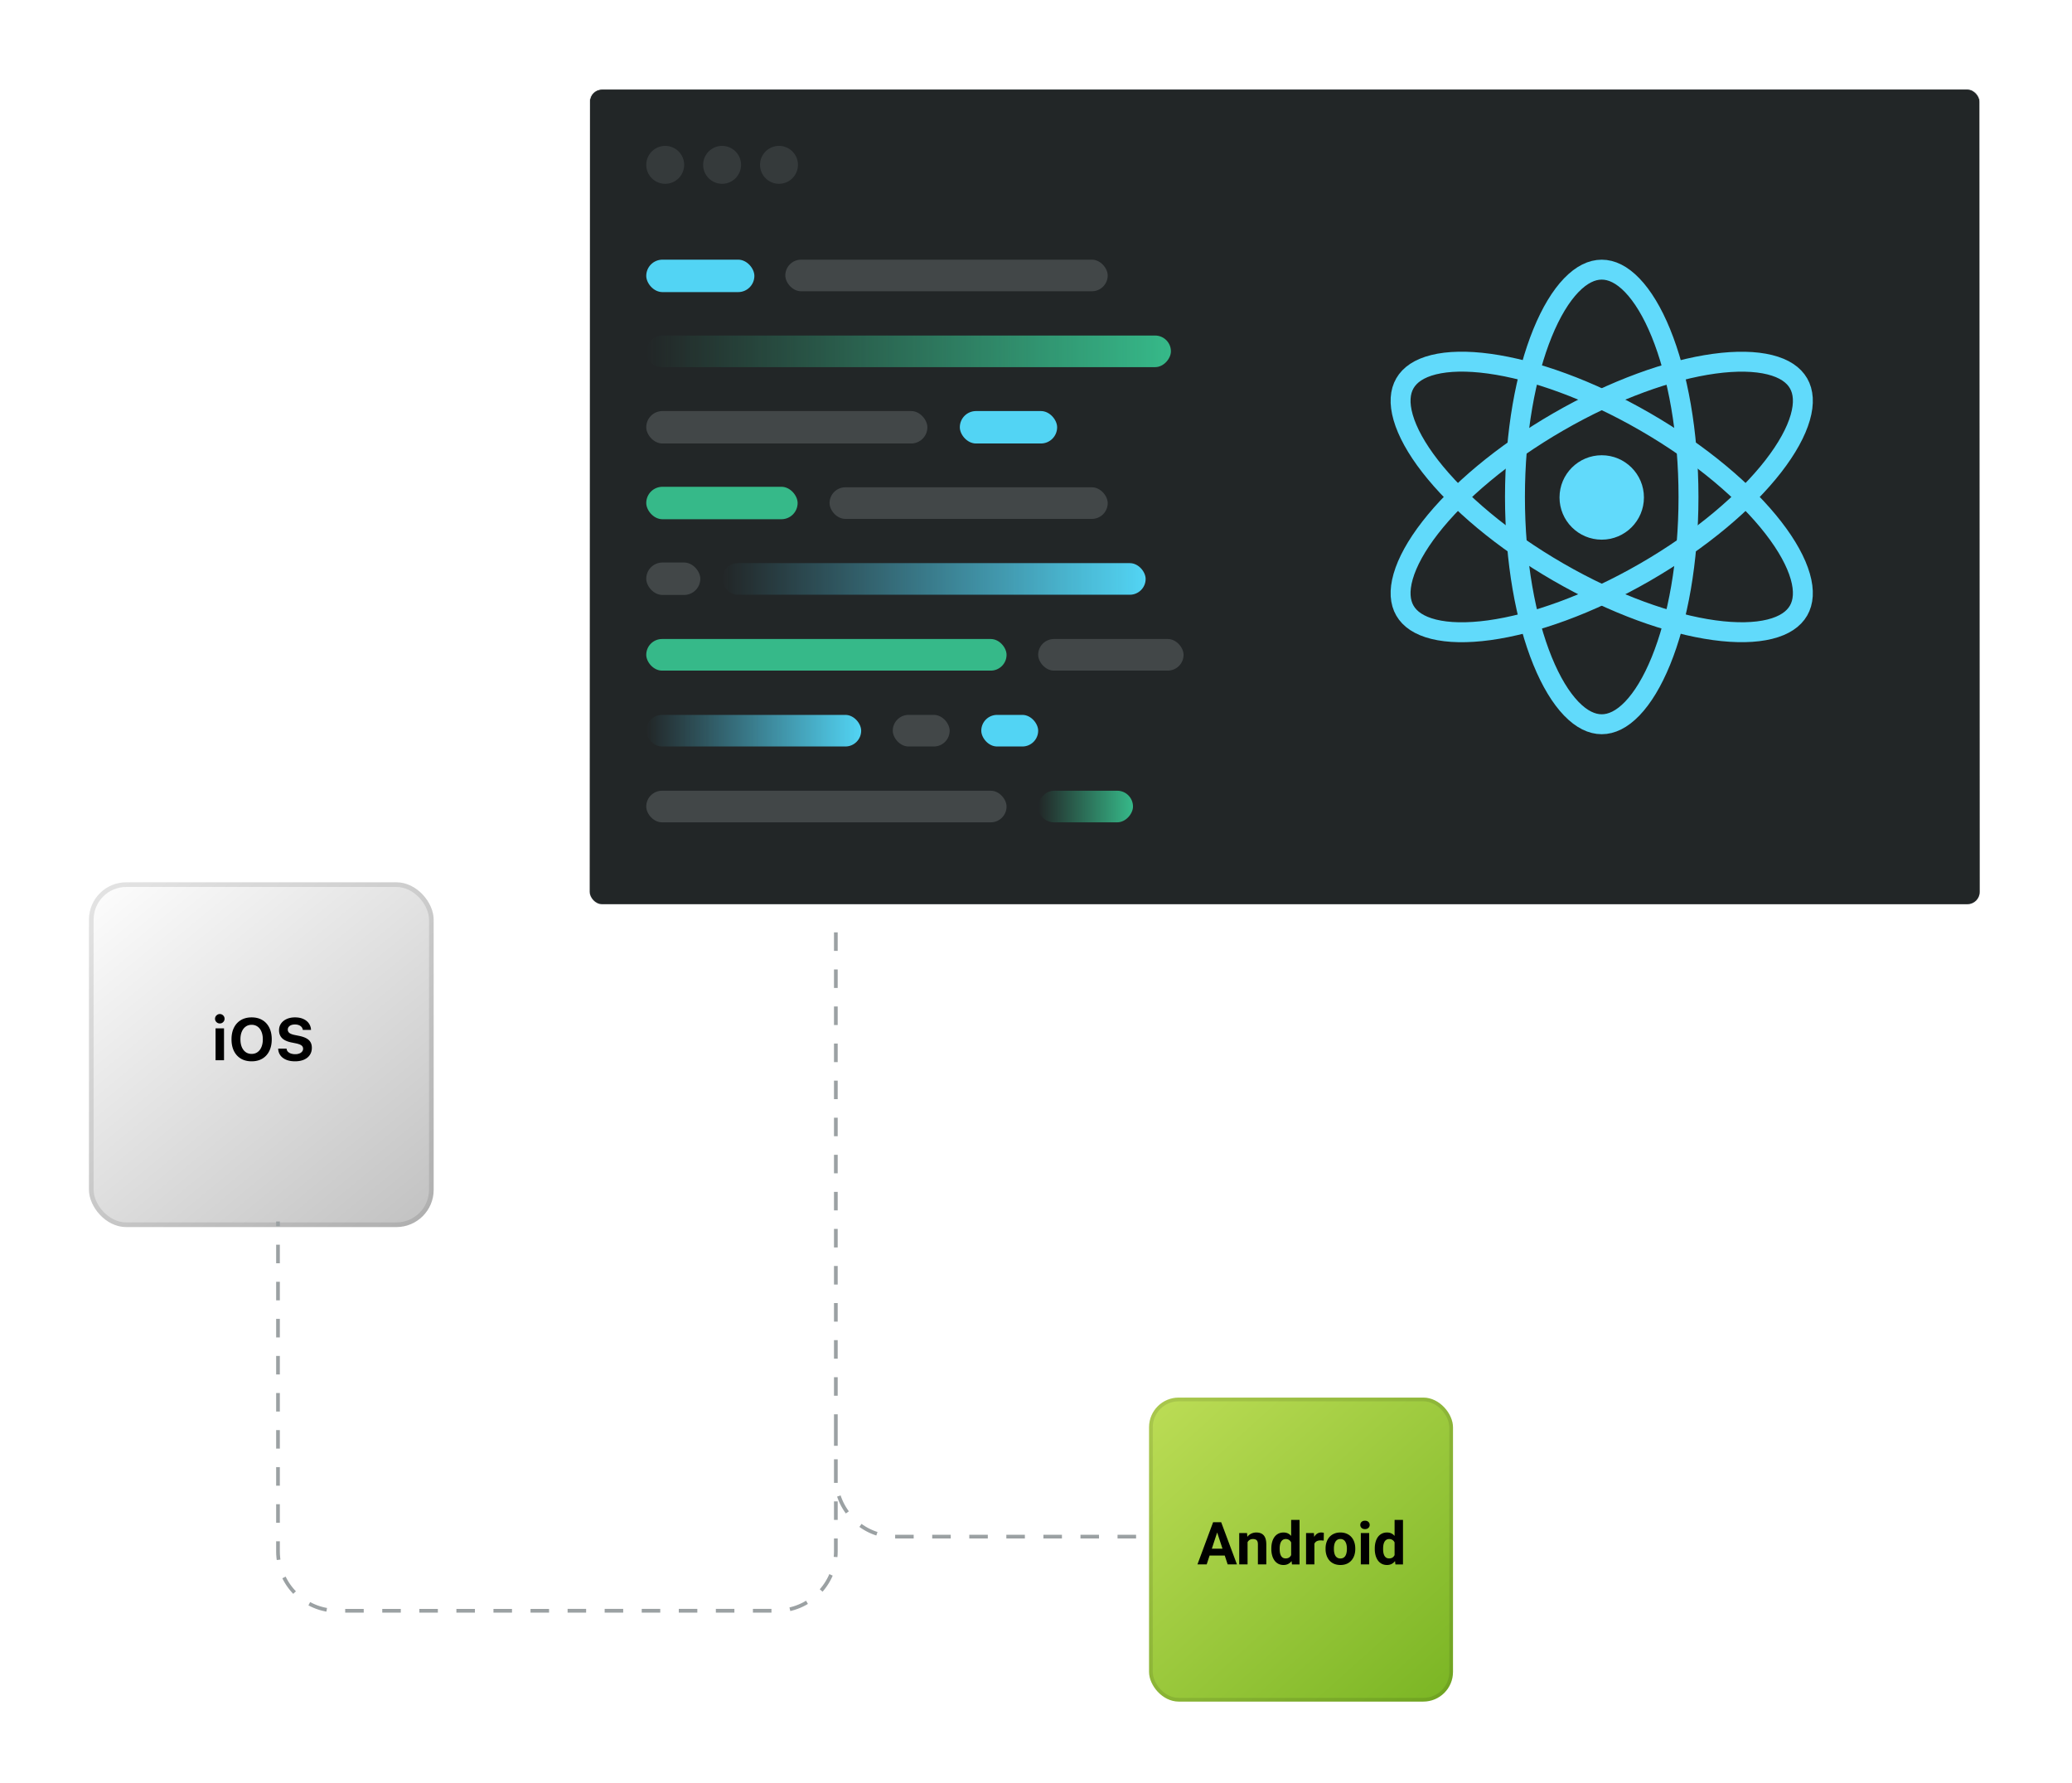 <svg xmlns="http://www.w3.org/2000/svg" fill="none" viewBox="0 0 559 481">
  <rect x="159.085" y="24.085" width="375.023" height="219.829" rx="3.326" fill="#222627" stroke="url(#xHTZLgfqua)" stroke-width=".171"/>
  <circle opacity=".3" cx="179.465" cy="44.467" r="5.116" fill="#62696B"/>
  <circle opacity=".3" cx="194.814" cy="44.467" r="5.116" fill="#62696B"/>
  <circle opacity=".3" cx="210.163" cy="44.467" r="5.116" fill="#62696B"/>
  <rect opacity=".5" x="174.349" y="110.88" width="75.847" height="8.752" rx="4.376" fill="#62696B"/>
  <rect opacity=".5" x="211.868" y="70.043" width="86.977" height="8.527" rx="4.264" fill="#62696B"/>
  <rect x="258.947" y="110.88" width="26.255" height="8.752" rx="4.376" fill="#52D4F4"/>
  <rect x="174.349" y="70.043" width="29.172" height="8.752" rx="4.376" fill="#52D4F4"/>
  <rect width="141.55" height="8.527" rx="4.264" transform="matrix(-1 0 0 1 315.899 90.51)" fill="url(#xHTZLgfqub)"/>
  <rect x="174.349" y="131.309" width="40.84" height="8.752" rx="4.376" fill="#36B989"/>
  <rect width="25.581" height="8.527" rx="4.264" transform="matrix(-1 0 0 1 305.667 213.298)" fill="url(#xHTZLgfquc)"/>
  <rect opacity=".5" x="223.806" y="131.447" width="75.039" height="8.527" rx="4.264" fill="#62696B"/>
  <rect opacity=".5" x="174.349" y="213.298" width="97.209" height="8.527" rx="4.264" fill="#62696B"/>
  <rect x="194.814" y="151.905" width="114.264" height="8.527" rx="4.264" fill="url(#xHTZLgfqud)"/>
  <rect x="174.349" y="172.372" width="97.209" height="8.527" rx="4.264" fill="#36B989"/>
  <rect opacity=".5" x="174.349" y="151.738" width="14.586" height="8.752" rx="4.376" fill="#62696B"/>
  <rect opacity=".5" x="280.085" y="172.372" width="39.225" height="8.527" rx="4.264" fill="#62696B"/>
  <rect x="174.349" y="192.84" width="57.984" height="8.527" rx="4.264" fill="url(#xHTZLgfque)"/>
  <rect opacity=".5" x="240.86" y="192.84" width="15.349" height="8.527" rx="4.264" fill="#62696B"/>
  <rect x="264.737" y="192.84" width="15.349" height="8.527" rx="4.264" fill="#52D4F4"/>
  <path d="M455.535 134.051c0 17.414-2.883 33.054-7.445 44.241-2.283 5.6-4.934 9.954-7.741 12.866-2.799 2.903-5.577 4.207-8.222 4.207-2.646 0-5.424-1.304-8.223-4.207-2.807-2.912-5.458-7.266-7.741-12.866-4.562-11.187-7.444-26.827-7.444-44.241 0-17.413 2.882-33.053 7.444-44.24 2.283-5.6 4.934-9.954 7.741-12.866 2.799-2.903 5.577-4.207 8.223-4.207 2.645 0 5.423 1.304 8.222 4.207 2.807 2.912 5.458 7.266 7.741 12.866 4.562 11.187 7.445 26.827 7.445 44.24z" stroke="#61DAFB" stroke-width="5.375"/>
  <path d="M443.83 154.331c-15.081 8.707-30.067 14.03-42.036 15.674-5.992.822-11.088.703-15.012-.272-3.914-.972-6.432-2.726-7.755-5.017-1.323-2.291-1.583-5.349-.468-9.225 1.118-3.886 3.563-8.359 7.271-13.136 7.408-9.544 19.511-19.861 34.592-28.568 15.08-8.706 30.067-14.03 42.036-15.673 5.991-.823 11.087-.704 15.012.271 3.914.972 6.432 2.727 7.755 5.018 1.322 2.291 1.583 5.348.468 9.224-1.118 3.886-3.563 8.359-7.272 13.137-7.407 9.544-19.511 19.86-34.591 28.567z" stroke="#61DAFB" stroke-width="5.375"/>
  <path d="M443.83 113.777c15.08 8.707 27.183 19.024 34.591 28.568 3.708 4.777 6.153 9.25 7.271 13.136 1.115 3.876.855 6.934-.467 9.225-1.323 2.291-3.841 4.045-7.755 5.017-3.925.975-9.021 1.094-15.013.272-11.969-1.644-26.955-6.967-42.035-15.674-15.081-8.707-27.184-19.023-34.592-28.567-3.708-4.778-6.153-9.251-7.271-13.137-1.115-3.876-.855-6.933.468-9.224 1.322-2.291 3.84-4.046 7.755-5.018 3.924-.975 9.02-1.094 15.012-.271 11.969 1.643 26.955 6.967 42.036 15.673z" stroke="#61DAFB" stroke-width="5.375"/>
  <circle cx="432.126" cy="134.188" r="11.386" fill="#61DAFB"/>
  <g filter="url(#xHTZLgfquf)">
    <rect x="24" y="234" width="93" height="93" rx="10.054" fill="url(#xHTZLgfqug)"/>
    <rect x="24.628" y="234.628" width="91.743" height="91.743" rx="9.426" stroke="#000" stroke-opacity=".1" stroke-width="1.257"/>
  </g>
  <g filter="url(#xHTZLgfquh)">
    <rect x="310" y="375" width="82" height="82" rx="8" fill="url(#xHTZLgfqui)"/>
    <rect x="310.5" y="375.5" width="81" height="81" rx="7.5" stroke="#000" stroke-opacity=".1"/>
  </g>
  <path d="M58.156 286h2.282v-8.602h-2.282V286zm1.149-9.922c.354 0 .656-.122.906-.367.25-.25.375-.55.375-.899 0-.354-.125-.653-.375-.898a1.235 1.235 0 00-.906-.375c-.35 0-.651.125-.907.375a1.197 1.197 0 00-.382.898c0 .349.127.649.382.899.256.245.558.367.907.367zm8.586 10.211c1.109 0 2.07-.24 2.882-.719.813-.484 1.438-1.169 1.875-2.054.443-.886.665-1.935.665-3.149v-.015c0-1.214-.222-2.263-.665-3.149-.442-.885-1.07-1.568-1.882-2.047-.808-.479-1.766-.718-2.875-.718-1.105 0-2.063.239-2.875.718-.813.479-1.443 1.162-1.891 2.047-.443.88-.664 1.93-.664 3.149v.015c0 1.214.219 2.263.656 3.149.443.885 1.07 1.57 1.883 2.054.813.479 1.776.719 2.89.719zm0-2c-.62 0-1.157-.161-1.61-.484-.448-.323-.797-.779-1.047-1.367-.244-.589-.367-1.279-.367-2.071v-.015c0-.797.125-1.487.375-2.071.25-.588.602-1.041 1.055-1.359.453-.323.984-.484 1.594-.484.609 0 1.14.161 1.593.484.454.318.803.771 1.047 1.359.25.584.375 1.274.375 2.071v.015c0 .792-.125 1.482-.375 2.071-.245.588-.594 1.044-1.047 1.367-.453.323-.984.484-1.593.484zm11.695 2c.937 0 1.745-.148 2.422-.445.682-.302 1.206-.724 1.57-1.266.37-.547.555-1.193.555-1.937v-.008c0-.88-.274-1.573-.82-2.078-.542-.506-1.41-.881-2.602-1.125l-1.195-.242c-.662-.136-1.141-.318-1.438-.547a1.104 1.104 0 01-.437-.899v-.008c0-.281.08-.523.242-.726a1.55 1.55 0 01.68-.485c.291-.114.63-.171 1.015-.171.396 0 .742.059 1.04.179.301.115.54.274.718.477a1.4 1.4 0 01.344.711l.015.093h2.22l-.009-.101a3.216 3.216 0 00-.601-1.68c-.355-.495-.847-.883-1.477-1.164-.625-.286-1.375-.429-2.25-.429-.833 0-1.573.145-2.219.437-.645.286-1.153.69-1.523 1.211-.37.521-.555 1.13-.555 1.828v.008c0 .854.266 1.555.797 2.101.531.547 1.383.941 2.555 1.18l1.187.242c.703.146 1.203.331 1.5.555.302.224.453.521.453.891v.007c0 .287-.09.542-.273.766a1.755 1.755 0 01-.742.516 3.019 3.019 0 01-1.11.187 3.5 3.5 0 01-1.164-.179 2.078 2.078 0 01-.812-.493 1.274 1.274 0 01-.344-.742l-.008-.078h-2.273l.008.125c.047.667.257 1.247.632 1.742.38.49.901.87 1.563 1.141.662.271 1.44.406 2.336.406zM328.641 412.57l-3.094 9.43h-2.492l4.226-11.375h1.586l-.226 1.945zm2.57 9.43l-3.102-9.43-.25-1.945h1.602l4.25 11.375h-2.5zm-.141-4.234v1.836h-6.008v-1.836h6.008zm5.508-2.414V422h-2.25v-8.453h2.11l.14 1.805zm-.328 2.125h-.609c0-.625.08-1.188.242-1.688.161-.505.388-.935.679-1.289a2.924 2.924 0 011.04-.82 3.125 3.125 0 011.359-.289c.396 0 .758.057 1.086.171.328.115.609.297.844.547.239.25.421.581.547.993.13.411.195.914.195 1.507V422h-2.266v-5.398c0-.375-.052-.667-.156-.875a.875.875 0 00-.461-.438 1.807 1.807 0 00-.734-.133c-.302 0-.565.06-.789.18-.219.12-.401.286-.547.5a2.35 2.35 0 00-.321.734 3.607 3.607 0 00-.109.907zm12.086 2.679V410h2.266v12h-2.04l-.226-1.844zm-5.344-2.281v-.164c0-.646.073-1.232.219-1.758.146-.531.359-.987.641-1.367a2.91 2.91 0 011.039-.883c.411-.208.88-.312 1.406-.312.495 0 .927.104 1.297.312.375.208.692.505.953.891.265.38.479.83.641 1.351a9.42 9.42 0 01.351 1.696V418a9.09 9.09 0 01-.351 1.641 4.95 4.95 0 01-.641 1.328 2.835 2.835 0 01-.953.875c-.375.208-.813.312-1.313.312-.526 0-.995-.107-1.406-.32a2.992 2.992 0 01-1.031-.898 4.319 4.319 0 01-.633-1.36 6.29 6.29 0 01-.219-1.703zm2.25-.164v.164c0 .349.026.674.078.977.058.302.149.57.274.804.13.229.297.409.5.539.208.125.461.188.758.188.385 0 .703-.086.953-.258.25-.177.44-.419.57-.727.135-.307.214-.661.234-1.062v-1.024a3.653 3.653 0 00-.14-.882 1.94 1.94 0 00-.328-.68 1.453 1.453 0 00-.532-.438 1.64 1.64 0 00-.742-.156c-.291 0-.541.068-.75.203-.208.131-.377.31-.508.539-.125.23-.218.5-.281.813a5.488 5.488 0 00-.086 1zm9.367-2.32V422h-2.25v-8.453h2.118l.132 1.844zm2.547-1.899l-.039 2.086a5.015 5.015 0 00-.398-.039 3.937 3.937 0 00-.414-.023c-.318 0-.594.041-.828.125a1.48 1.48 0 00-.579.351 1.537 1.537 0 00-.343.57 2.79 2.79 0 00-.125.766l-.453-.14c0-.547.054-1.05.164-1.508.109-.464.268-.868.476-1.211.214-.344.474-.61.781-.797a1.982 1.982 0 011.055-.281c.125 0 .253.01.383.031.13.016.237.039.32.07zm.469 4.367v-.164c0-.619.089-1.19.266-1.711a3.97 3.97 0 01.773-1.367 3.465 3.465 0 011.25-.898c.495-.219 1.063-.328 1.703-.328.641 0 1.211.109 1.711.328.5.213.919.513 1.258.898.344.386.604.841.781 1.367.177.521.266 1.092.266 1.711v.164c0 .615-.089 1.185-.266 1.711a3.987 3.987 0 01-.781 1.368 3.477 3.477 0 01-1.25.898c-.495.213-1.063.32-1.703.32-.641 0-1.211-.107-1.711-.32a3.552 3.552 0 01-1.258-.898 4.069 4.069 0 01-.773-1.368 5.332 5.332 0 01-.266-1.711zm2.25-.164v.164c0 .355.031.685.094.993.062.307.161.578.297.812.14.229.323.409.546.539.224.13.498.195.821.195.312 0 .581-.065.805-.195.223-.13.403-.31.539-.539.135-.234.234-.505.296-.812.068-.308.102-.638.102-.993v-.164c0-.343-.034-.666-.102-.968a2.552 2.552 0 00-.304-.813 1.51 1.51 0 00-.539-.562 1.538 1.538 0 00-.813-.204c-.318 0-.588.068-.812.204a1.582 1.582 0 00-.539.562 2.645 2.645 0 00-.297.813 4.738 4.738 0 00-.094.968zm9.516-4.148V422h-2.258v-8.453h2.258zm-2.399-2.203c0-.328.115-.599.344-.813.229-.213.536-.32.922-.32.38 0 .685.107.914.32.234.214.351.485.351.813 0 .328-.117.599-.351.812-.229.214-.534.321-.914.321-.386 0-.693-.107-.922-.321a1.061 1.061 0 01-.344-.812zm9.25 8.812V410h2.266v12h-2.039l-.227-1.844zm-5.344-2.281v-.164c0-.646.073-1.232.219-1.758.146-.531.36-.987.641-1.367a2.91 2.91 0 011.039-.883c.411-.208.88-.312 1.406-.312.495 0 .927.104 1.297.312.375.208.693.505.953.891.266.38.479.83.641 1.351a9.42 9.42 0 01.351 1.696V418a9.09 9.09 0 01-.351 1.641 4.92 4.92 0 01-.641 1.328c-.26.375-.578.666-.953.875-.375.208-.812.312-1.312.312-.527 0-.995-.107-1.407-.32a2.992 2.992 0 01-1.031-.898 4.319 4.319 0 01-.633-1.36 6.29 6.29 0 01-.219-1.703zm2.25-.164v.164c0 .349.026.674.079.977.057.302.148.57.273.804.13.229.297.409.5.539.208.125.461.188.758.188.385 0 .703-.086.953-.258.25-.177.44-.419.57-.727.136-.307.214-.661.235-1.062v-1.024a3.7 3.7 0 00-.141-.882 1.923 1.923 0 00-.328-.68 1.458 1.458 0 00-.531-.438 1.648 1.648 0 00-.743-.156c-.291 0-.541.068-.75.203-.208.131-.377.31-.507.539-.125.23-.219.5-.282.813a5.488 5.488 0 00-.086 1z" fill="#000"/>
  <path d="M225.5 251.5V385m81 29.5h-65c-8.837 0-16-7.163-16-16V385m0 0v33.5c0 8.837-7.163 16-16 16H91c-8.837 0-16-7.163-16-16v-89" stroke="#9BA1A3" stroke-dasharray="5 5"/>
  <defs>
    <linearGradient id="xHTZLgfqua" x1="385.68" y1="-10.375" x2="404.687" y2="246.641" gradientUnits="userSpaceOnUse">
      <stop stop-color="#fff"/>
      <stop offset="1" stop-color="#fff" stop-opacity="0"/>
    </linearGradient>
    <linearGradient id="xHTZLgfqub" x1="0" y1="5.685" x2="141.55" y2="5.685" gradientUnits="userSpaceOnUse">
      <stop stop-color="#36B989"/>
      <stop offset="1" stop-color="#36B989" stop-opacity="0"/>
    </linearGradient>
    <linearGradient id="xHTZLgfquc" x1="0" y1="5.685" x2="25.581" y2="5.685" gradientUnits="userSpaceOnUse">
      <stop stop-color="#36B989"/>
      <stop offset="1" stop-color="#36B989" stop-opacity="0"/>
    </linearGradient>
    <linearGradient id="xHTZLgfqud" x1="309.077" y1="156.168" x2="194.814" y2="156.168" gradientUnits="userSpaceOnUse">
      <stop stop-color="#52D4F4"/>
      <stop offset="1" stop-color="#52D4F4" stop-opacity="0"/>
    </linearGradient>
    <linearGradient id="xHTZLgfque" x1="232.333" y1="197.104" x2="174.349" y2="197.104" gradientUnits="userSpaceOnUse">
      <stop stop-color="#52D4F4"/>
      <stop offset="1" stop-color="#52D4F4" stop-opacity="0"/>
    </linearGradient>
    <linearGradient id="xHTZLgfqug" x1="33.426" y1="234" x2="110.088" y2="327" gradientUnits="userSpaceOnUse">
      <stop stop-color="#FBFBFB"/>
      <stop offset="1" stop-color="#C3C3C3"/>
    </linearGradient>
    <linearGradient id="xHTZLgfqui" x1="313.324" y1="375" x2="387.014" y2="457" gradientUnits="userSpaceOnUse">
      <stop stop-color="#BBDC55"/>
      <stop offset="1" stop-color="#7CB625"/>
    </linearGradient>
    <filter id="xHTZLgfquf" x="13" y="227" width="115" height="115" filterUnits="userSpaceOnUse" color-interpolation-filters="sRGB">
      <feFlood flood-opacity="0" result="BackgroundImageFix"/>
      <feColorMatrix in="SourceAlpha" type="matrix" values="0 0 0 0 0 0 0 0 0 0 0 0 0 0 0 0 0 0 127 0" result="hardAlpha"/>
      <feMorphology radius="1" operator="erode" in="SourceAlpha" result="effect1_dropShadow_2944_8811"/>
      <feOffset dy="4"/>
      <feGaussianBlur stdDeviation="6"/>
      <feComposite in2="hardAlpha" operator="out"/>
      <feColorMatrix type="matrix" values="0 0 0 0 0 0 0 0 0 0 0 0 0 0 0 0 0 0 0.35 0"/>
      <feBlend mode="normal" in2="BackgroundImageFix" result="effect1_dropShadow_2944_8811"/>
      <feBlend mode="normal" in="SourceGraphic" in2="effect1_dropShadow_2944_8811" result="shape"/>
    </filter>
    <filter id="xHTZLgfquh" x="303" y="370" width="96" height="96" filterUnits="userSpaceOnUse" color-interpolation-filters="sRGB">
      <feFlood flood-opacity="0" result="BackgroundImageFix"/>
      <feColorMatrix in="SourceAlpha" type="matrix" values="0 0 0 0 0 0 0 0 0 0 0 0 0 0 0 0 0 0 127 0" result="hardAlpha"/>
      <feMorphology radius="1" operator="erode" in="SourceAlpha" result="effect1_dropShadow_2944_8811"/>
      <feOffset dy="2"/>
      <feGaussianBlur stdDeviation="4"/>
      <feComposite in2="hardAlpha" operator="out"/>
      <feColorMatrix type="matrix" values="0 0 0 0 0 0 0 0 0 0 0 0 0 0 0 0 0 0 0.35 0"/>
      <feBlend mode="normal" in2="BackgroundImageFix" result="effect1_dropShadow_2944_8811"/>
      <feBlend mode="normal" in="SourceGraphic" in2="effect1_dropShadow_2944_8811" result="shape"/>
    </filter>
  </defs>
</svg>
